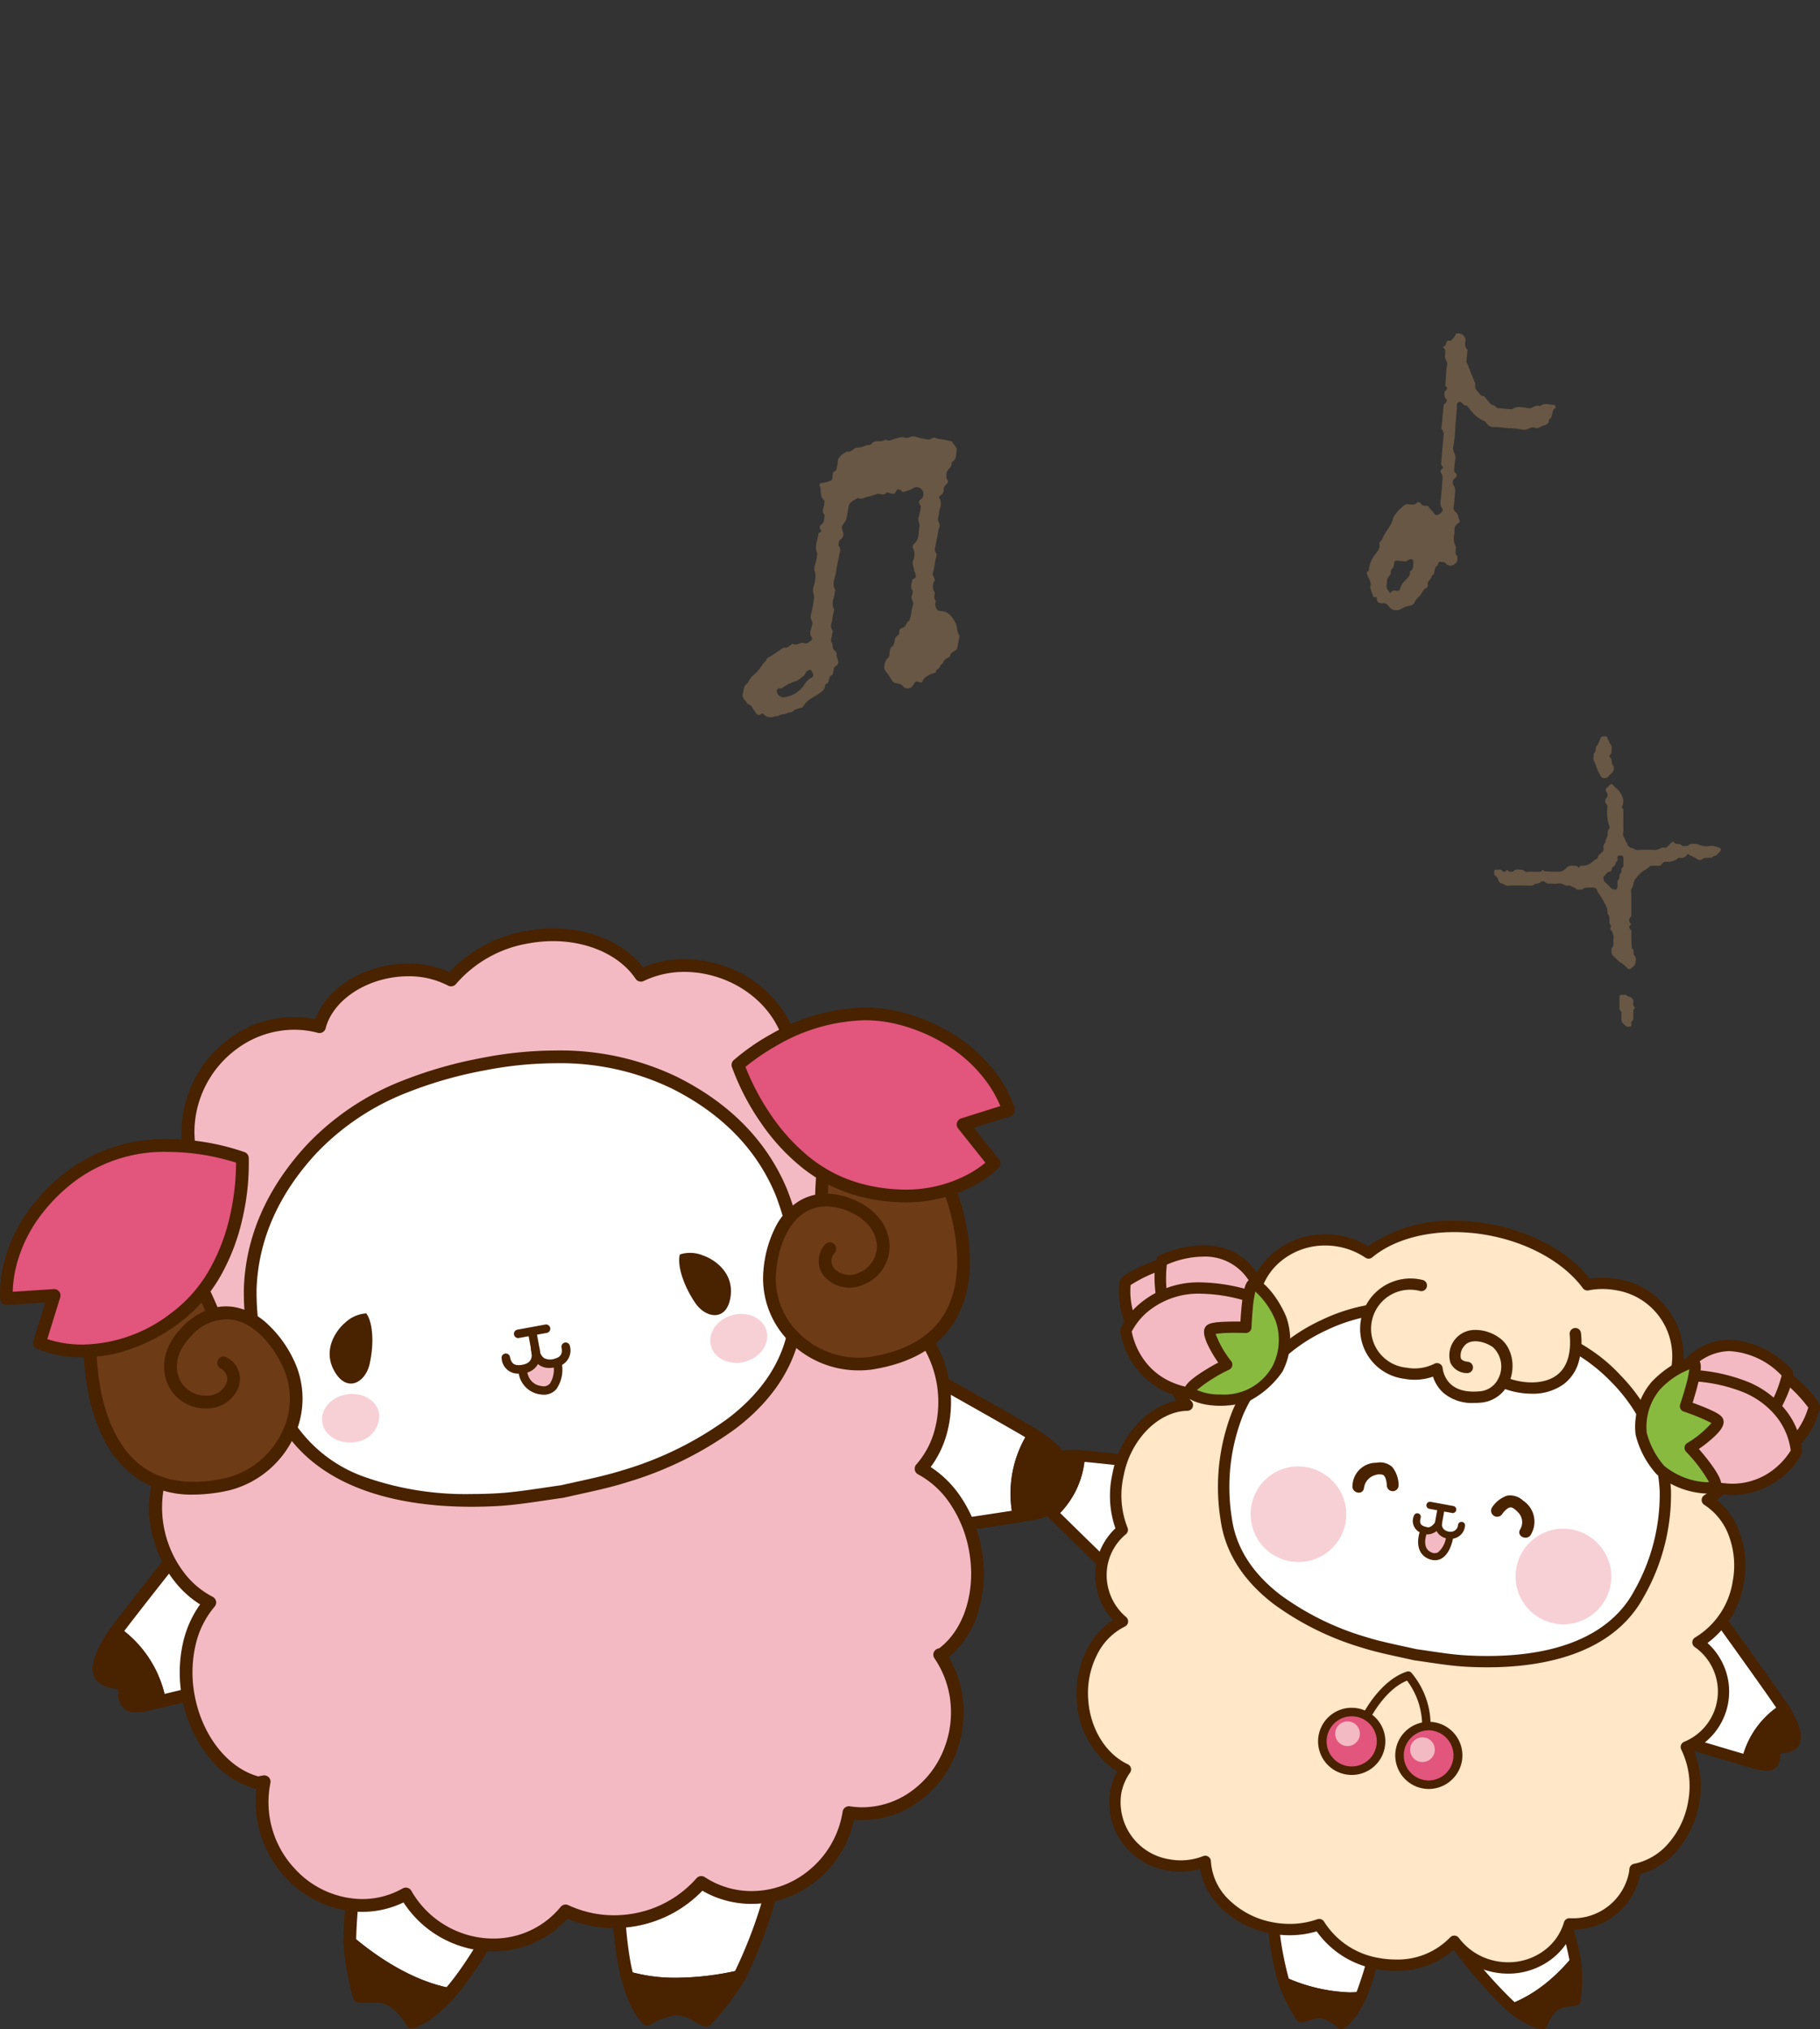<svg xmlns="http://www.w3.org/2000/svg" xmlns:xlink="http://www.w3.org/1999/xlink" width="235" height="262" viewBox="0 0 235 262"><rect x="0" y="0" width="235" height="262" fill="#333333" stroke="none"/><defs><clipPath id="a"><rect width="235" height="262" transform="translate(-1352 3091)" fill="none" stroke="#707070" stroke-width="1"/></clipPath></defs><g transform="translate(1352 -3091)" clip-path="url(#a)"><g transform="translate(-2457 16)"><g transform="translate(879.236 3114.233)"><path d="M261.321,161.547s-15.359,3.814-17.856,4.379a14.018,14.018,0,0,0-5.731-8.941c2.753-3.708,13.026-16.576,13.026-16.576s20.569-.583,10.56,21.138" transform="translate(2.914 14.548)" fill="#fff"/><path d="M243.626,166.909a.823.823,0,0,1-.81-.679,13.16,13.16,0,0,0-5.4-8.414.823.823,0,0,1-.185-1.161c2.73-3.677,12.941-16.47,13.044-16.6a.825.825,0,0,1,.62-.309s.062,0,.177,0c1.466,0,8.953.269,12.35,5.574,2.513,3.925,2.111,9.555-1.2,16.732a.823.823,0,0,1-.549.454c-.627.156-15.4,3.822-17.872,4.383A.821.821,0,0,1,243.626,166.909Zm-4.58-9.927a14.754,14.754,0,0,1,5.213,8.111c3.584-.852,14.449-3.546,16.638-4.089,2.909-6.46,3.293-11.438,1.142-14.8a10.269,10.269,0,0,0-6.13-4.124,18.874,18.874,0,0,0-4.593-.69C249.824,143.264,242.016,153.065,239.046,156.983Z" transform="translate(2.753 14.387)" fill="#492200"/><path d="M238.145,153.738c-.039.085-3.306,4.552-1.609,5.848,1.511,1.154,2.879-.139,2.849,2.054s1.7,1.672,4.09,1.132c.128-.03.262-.061.4-.092a14.019,14.019,0,0,0-5.732-8.941" transform="translate(2.503 17.794)" fill="#492200"/><path d="M238.3,153.077a.822.822,0,0,1,.475.151,14.8,14.8,0,0,1,6.067,9.468.823.823,0,0,1-.632.947c-.137.03-.269.061-.394.09l-.381.087a11.957,11.957,0,0,1-2.488.407,2.165,2.165,0,0,1-1.63-.586,2.459,2.459,0,0,1-.6-1.854,1.69,1.69,0,0,0-.056-.569,3,3,0,0,0-.408-.066,3.916,3.916,0,0,1-2.061-.752c-1.428-1.09-.956-3.464,1.363-6.866l.042-.062a.823.823,0,0,1,.7-.4Zm4.763,9.142a13.107,13.107,0,0,0-4.559-7.134,14.32,14.32,0,0,0-1.045,1.921c-.462,1.061-.565,1.861-.268,2.087a2.321,2.321,0,0,0,1.261.427,2.219,2.219,0,0,1,1.324.479,2.311,2.311,0,0,1,.586,1.813,1.09,1.09,0,0,0,.128.676.757.757,0,0,0,.458.095A11.076,11.076,0,0,0,243.067,162.218Z" transform="translate(2.343 17.633)" fill="#492200"/><path d="M318.422,148.46s15.657-2.3,18.181-2.723a14.016,14.016,0,0,1,1.911-10.448c-3.955-2.386-18.342-10.394-18.342-10.394s-19.253,7.265-1.751,23.565" transform="translate(20.766 10.772)" fill="#fff"/><path d="M318.583,149.444a.823.823,0,0,1-.561-.221c-5.841-5.439-8.34-10.54-7.43-15.16a12.386,12.386,0,0,1,5.254-7.437,19.837,19.837,0,0,1,4.2-2.339.822.822,0,0,1,.69.051c.144.08,14.444,8.042,18.367,10.408a.823.823,0,0,1,.27,1.145,13.152,13.152,0,0,0-1.8,9.834.822.822,0,0,1-.668.985c-2.5.419-18.041,2.7-18.2,2.726A.823.823,0,0,1,318.583,149.444Zm1.7-23.476a19.169,19.169,0,0,0-3.5,2.015c-1.765,1.288-3.991,3.444-4.572,6.405-.774,3.95,1.464,8.445,6.652,13.361,2.232-.328,13.305-1.959,16.945-2.53a14.746,14.746,0,0,1,1.747-9.484C333.314,133.238,322.373,127.134,320.281,125.968Z" transform="translate(20.605 10.611)" fill="#492200"/><path d="M333.577,133.254c.067.065,4.785,2.957,3.707,4.8-.961,1.641-2.716.965-1.855,2.982s-.94,2.191-3.356,2.6c-.129.021-.265.044-.405.068a14.01,14.01,0,0,1,1.91-10.448" transform="translate(25.703 12.807)" fill="#492200"/><path d="M333.739,132.592a.822.822,0,0,1,.491.163l.066.044a17.993,17.993,0,0,1,2.554,2,6.274,6.274,0,0,1,1.287,1.668,2.192,2.192,0,0,1,.018,2.164,3.921,3.921,0,0,1-1.621,1.478,3.008,3.008,0,0,0-.352.216,1.7,1.7,0,0,0,.165.549,2.368,2.368,0,0,1,.061,2.121c-.567,1.035-1.927,1.261-3.649,1.546l-.388.065c-.13.021-.262.043-.4.067a.823.823,0,0,1-.947-.636,14.787,14.787,0,0,1,2.019-11.063.823.823,0,0,1,.695-.382Zm-1.25,10.326h0c.968-.16,2.293-.38,2.475-.714.042-.076.033-.3-.131-.685a2.311,2.311,0,0,1-.147-1.9,2.218,2.218,0,0,1,1.043-.946,2.326,2.326,0,0,0,1.006-.874c.222-.379-.355-1.525-2.735-3.21A13.1,13.1,0,0,0,332.489,142.919Z" transform="translate(25.542 12.646)" fill="#492200"/><path d="M274.875,197.187c.215-.237.433-.487.658-.758,3.792-4.583,8.075-13.26,8.075-13.26L281.575,172l-14.3-4.816a58.228,58.228,0,0,0-5.188,23.291c2.441,2.05,7.442,5.738,12.792,6.71" transform="translate(8.841 21.067)" fill="#fff"/><path d="M275.036,198.171a.824.824,0,0,1-.147-.013c-5.52-1-10.624-4.746-13.174-6.889a.823.823,0,0,1-.293-.639,60.893,60.893,0,0,1,2.688-16.875,46.9,46.9,0,0,1,2.588-6.777.822.822,0,0,1,1-.409l14.3,4.816a.823.823,0,0,1,.547.632l2.033,11.166a.823.823,0,0,1-.072.511c-.177.358-4.369,8.816-8.179,13.42-.225.271-.448.528-.682.786A.823.823,0,0,1,275.036,198.171Zm-11.964-7.913c5.156,4.253,9.363,5.7,11.661,6.192.11-.126.219-.254.327-.386,3.337-4.033,7.13-11.43,7.849-12.857l-1.9-10.418-13.149-4.427a51.089,51.089,0,0,0-2.194,5.916A59.35,59.35,0,0,0,263.073,190.258Z" transform="translate(8.68 20.906)" fill="#492200"/><path d="M262.083,185.918a34.781,34.781,0,0,0,1.23,6.972c1.5.185,3.306-.487,4.915,1.053a8.323,8.323,0,0,1,1.9,2.272s1.96-.492,4.745-3.587c-5.35-.971-10.352-4.659-12.792-6.71" transform="translate(8.841 25.627)" fill="#492200"/><path d="M262.244,185.257a.822.822,0,0,1,.529.193c5.652,4.748,10.2,6.129,12.41,6.53a.823.823,0,0,1,.464,1.36c-2.87,3.189-4.93,3.778-5.156,3.835a.782.782,0,0,1-.96-.48,8.911,8.911,0,0,0-1.712-2,3.094,3.094,0,0,0-2.369-.818c-.211,0-.429.007-.641.014s-.439.015-.66.015a6.26,6.26,0,0,1-.777-.042.822.822,0,0,1-.69-.591,35.727,35.727,0,0,1-1.259-7.136.823.823,0,0,1,.82-.883Zm11.186,8.013a30.828,30.828,0,0,1-10.169-5.324,33.851,33.851,0,0,0,.849,4.319c.2,0,.419-.006.646-.014s.457-.015.7-.015a4.693,4.693,0,0,1,3.507,1.275,14.169,14.169,0,0,1,1.664,1.843A11.669,11.669,0,0,0,273.43,193.269Z" transform="translate(8.68 25.466)" fill="#492200"/><path d="M291.191,194.571c-.081-.31-.162-.632-.237-.975-1.279-5.812-1.118-15.487-1.118-15.487l6.911-9,14.924,2.258a58.256,58.256,0,0,1-6.034,23.085c-3.109.708-9.242,1.7-14.445.118" transform="translate(15.595 21.535)" fill="#fff"/><path d="M297.677,196.4a22.642,22.642,0,0,1-6.564-.882.822.822,0,0,1-.556-.579c-.069-.263-.159-.615-.245-1.005-1.286-5.839-1.144-15.279-1.137-15.678a.822.822,0,0,1,.17-.487l6.911-9a.822.822,0,0,1,.775-.312l14.924,2.258a.823.823,0,0,1,.7.819,46.9,46.9,0,0,1-.8,7.209,60.931,60.931,0,0,1-5.324,16.238.822.822,0,0,1-.553.435A38.416,38.416,0,0,1,297.677,196.4Zm-5.644-2.328a21.562,21.562,0,0,0,5.644.683,36.465,36.465,0,0,0,7.557-.859,59.388,59.388,0,0,0,5-15.442,50.932,50.932,0,0,0,.746-6.222l-13.719-2.076-6.448,8.4c-.013,1.6-.024,9.912,1.1,15.027C291.956,193.753,292,193.919,292.033,194.072Z" transform="translate(15.434 21.374)" fill="#492200"/><path d="M305.369,189.491a34.842,34.842,0,0,1-4.281,5.639c-1.42-.522-2.718-1.946-4.854-1.311a8.308,8.308,0,0,0-2.731,1.149s-1.518-1.333-2.579-5.359c5.2,1.583,11.336.589,14.445-.118" transform="translate(15.861 26.497)" fill="#492200"/><path d="M305.53,188.829a.823.823,0,0,1,.7,1.252,35.8,35.8,0,0,1-4.382,5.772.822.822,0,0,1-.884.21,9.239,9.239,0,0,1-1.29-.633,4.605,4.605,0,0,0-2.221-.788,2.86,2.86,0,0,0-.825.126,8.9,8.9,0,0,0-2.435.99.781.781,0,0,1-1.073-.011c-.175-.153-1.738-1.618-2.832-5.768a.823.823,0,0,1,1.035-1,21.012,21.012,0,0,0,6.085.811,36.751,36.751,0,0,0,7.938-.944A.823.823,0,0,1,305.53,188.829Zm-4.487,5.471a33.863,33.863,0,0,0,2.729-3.453,36.838,36.838,0,0,1-6.362.592,24.286,24.286,0,0,1-5.117-.507,11.649,11.649,0,0,0,1.544,3.137,14.144,14.144,0,0,1,2.323-.877,4.541,4.541,0,0,1,1.293-.194,6.035,6.035,0,0,1,3.021,1C300.67,194.1,300.859,194.207,301.043,194.3Z" transform="translate(15.7 26.336)" fill="#492200"/><path d="M347.907,160.594c-.9-4.792-3.643-8.613-6.992-10.352a13.137,13.137,0,0,0,2.984-10.034c-.464-4.8-3.118-8.745-6.569-10.409a9.46,9.46,0,0,0,.517-1.655A10.838,10.838,0,0,0,335,118.685a9.235,9.235,0,0,0,1.881-3.93c1.25-5.885-3.288-12.056-10.133-13.787a14.662,14.662,0,0,0-2.933-.434,9.738,9.738,0,0,0,.279-1.018c1.25-5.884-3.286-12.056-10.133-13.786a13.5,13.5,0,0,0-9.212.8c-2.656-3.96-8.52-6.078-14.752-4.907a16.467,16.467,0,0,0-9.762,5.517,12.484,12.484,0,0,0-8.118-1.059c-4.553.857-8.015,3.769-8.871,7.088A13.079,13.079,0,0,0,252.176,95.3c-6.009,4.327-7.712,12.616-3.8,18.513.077.117.158.228.239.341a9.971,9.971,0,0,0-6.768,7.268,11.064,11.064,0,0,0,3.584,10.213,9.793,9.793,0,0,0-4.093,6.958,10.671,10.671,0,0,0,3.5,8.738c-2.5,2.818-3.473,7.365-2.188,11.912a13.143,13.143,0,0,0,6.425,8.266c-2.486,2.834-3.653,7.391-2.753,12.183,1.073,5.714,4.762,10.047,8.973,11.116l.8-.153a13.412,13.412,0,0,0,3.385,11.824,12.175,12.175,0,0,0,14.906,2.668,13.082,13.082,0,0,0,7.505,6,12.185,12.185,0,0,0,13.123-3.819,15.01,15.01,0,0,0,17.524-3.676,12.151,12.151,0,0,0,14.181-.735,13.074,13.074,0,0,0,4.882-8.28,12.178,12.178,0,0,0,12.989-7.789,13.4,13.4,0,0,0-1.266-12.6l.259-.05c3.535-2.524,5.4-7.9,4.323-13.614" transform="translate(3.779 0.161)" fill="#f3bac3"/><path d="M285.822,212.712a13.622,13.622,0,0,1-4.011-.609,13.862,13.862,0,0,1-7.563-5.7,12.24,12.24,0,0,1-5.339,1.216,13.6,13.6,0,0,1-9.87-4.411,14.255,14.255,0,0,1-3.774-11.431l-.014,0a11.723,11.723,0,0,1-6.1-4.092,17.059,17.059,0,0,1-3.482-7.669,17.509,17.509,0,0,1,.114-7.165,13.646,13.646,0,0,1,2.2-4.927,12.946,12.946,0,0,1-3.291-2.973,15.155,15.155,0,0,1-2.68-5.313,13.856,13.856,0,0,1,1.873-12.084,11.37,11.37,0,0,1-3.215-8.87,10.486,10.486,0,0,1,3.685-6.951,11.691,11.691,0,0,1-3.161-10.31,10.178,10.178,0,0,1,2.586-4.893,11.624,11.624,0,0,1,3.741-2.6,13.814,13.814,0,0,1-1.618-9.957,14.991,14.991,0,0,1,5.946-9.17,14.117,14.117,0,0,1,8.277-2.721,13.386,13.386,0,0,1,2.715.277,9.761,9.761,0,0,1,3.085-4.128,13.9,13.9,0,0,1,6.188-2.79,14.912,14.912,0,0,1,2.743-.258,12.805,12.805,0,0,1,5.317,1.1,17.621,17.621,0,0,1,9.82-5.3,19.362,19.362,0,0,1,3.567-.336,16.855,16.855,0,0,1,7.034,1.481,12.263,12.263,0,0,1,4.576,3.544,13.88,13.88,0,0,1,5.35-1.051,15.479,15.479,0,0,1,3.792.479,15.217,15.217,0,0,1,8.563,5.645,11.323,11.323,0,0,1,2.172,9.109q-.011.053-.023.107a15.59,15.59,0,0,1,2.075.377,15.223,15.223,0,0,1,8.563,5.646,11.324,11.324,0,0,1,2.173,9.109,9.988,9.988,0,0,1-1.63,3.728,11.482,11.482,0,0,1,2.6,9.661,10.453,10.453,0,0,1-.3,1.1,12.07,12.07,0,0,1,4.073,3.973,15.576,15.576,0,0,1,1.724,12.668,12.944,12.944,0,0,1-1.987,3.964,13.643,13.643,0,0,1,3.842,3.792,17.5,17.5,0,0,1,2.709,6.635,17.072,17.072,0,0,1-.46,8.409,11.922,11.922,0,0,1-3.766,5.7,13.983,13.983,0,0,1,1.851,5.592,14.5,14.5,0,0,1-.988,7.022,13.791,13.791,0,0,1-4.913,6.183,12.473,12.473,0,0,1-7.106,2.254h0c-.355,0-.711-.016-1.065-.048a13.855,13.855,0,0,1-5.042,8.018,13.207,13.207,0,0,1-8.175,2.848,12.626,12.626,0,0,1-6.365-1.7,15.729,15.729,0,0,1-8.516,4.559,16.134,16.134,0,0,1-2.9.265A15.668,15.668,0,0,1,295.4,208.5,12.8,12.8,0,0,1,285.822,212.712Zm-11.275-8.223a.822.822,0,0,1,.714.414,12.224,12.224,0,0,0,7.034,5.627,11.978,11.978,0,0,0,3.527.536,11.144,11.144,0,0,0,8.715-4.087.823.823,0,0,1,.989-.226,13.967,13.967,0,0,0,5.9,1.307,14.486,14.486,0,0,0,2.606-.238,14.033,14.033,0,0,0,8.045-4.539.823.823,0,0,1,1.074-.147,10.963,10.963,0,0,0,6.059,1.8,11.577,11.577,0,0,0,7.164-2.5,12.218,12.218,0,0,0,4.575-7.759.823.823,0,0,1,.941-.685,10.314,10.314,0,0,0,1.6.126,10.835,10.835,0,0,0,6.171-1.962,12.15,12.15,0,0,0,4.325-5.45,12.844,12.844,0,0,0,.876-6.222,12.251,12.251,0,0,0-2.058-5.6.823.823,0,0,1,.522-1.274l.078-.015c3.276-2.45,4.822-7.52,3.851-12.689a15.848,15.848,0,0,0-2.448-6.007,11.577,11.577,0,0,0-4.114-3.766.822.822,0,0,1-.232-1.28,10.969,10.969,0,0,0,2.274-4.121,13.933,13.933,0,0,0-1.535-11.3,10.187,10.187,0,0,0-4.07-3.733.823.823,0,0,1-.4-1.058,8.68,8.68,0,0,0,.472-1.511,10,10,0,0,0-2.66-8.735.823.823,0,0,1-.027-1.069,8.386,8.386,0,0,0,1.715-3.582c1.157-5.447-3.118-11.2-9.53-12.819a13.879,13.879,0,0,0-2.769-.41.823.823,0,0,1-.744-1.079,8.887,8.887,0,0,0,.255-.933c1.157-5.447-3.118-11.2-9.53-12.817a13.833,13.833,0,0,0-3.389-.429,12.073,12.073,0,0,0-5.262,1.172.822.822,0,0,1-1.043-.281c-2.012-3-6.094-4.864-10.654-4.864a17.713,17.713,0,0,0-3.263.307,15.735,15.735,0,0,0-9.275,5.227.823.823,0,0,1-1.027.207,10.916,10.916,0,0,0-5.139-1.206,13.262,13.262,0,0,0-2.439.23c-4.12.775-7.426,3.381-8.226,6.484a.823.823,0,0,1-1.011.589,11.69,11.69,0,0,0-3.054-.4,12.482,12.482,0,0,0-7.316,2.411c-5.646,4.065-7.259,11.867-3.6,17.391.055.084.115.167.178.255l.044.062a.823.823,0,0,1-.4,1.255,10.188,10.188,0,0,0-4.062,2.56,8.418,8.418,0,0,0-2.17,4.1,10.246,10.246,0,0,0,3.346,9.447.823.823,0,0,1-.081,1.259,8.979,8.979,0,0,0-3.761,6.376,9.877,9.877,0,0,0,3.252,8.062.823.823,0,0,1,.048,1.141,10.311,10.311,0,0,0-2.32,4.917,13.937,13.937,0,0,0,2.7,10.966,10.969,10.969,0,0,0,3.615,3.015.823.823,0,0,1,.249,1.277,11.578,11.578,0,0,0-2.464,5,15.853,15.853,0,0,0-.1,6.487c.97,5.167,4.251,9.329,8.194,10.425l.619-.118a.823.823,0,0,1,.959.977,12.556,12.556,0,0,0,3.181,11.094,11.95,11.95,0,0,0,8.666,3.888,10.539,10.539,0,0,0,5.23-1.373A.822.822,0,0,1,274.548,204.489Z" transform="translate(3.618)" fill="#492200"/><path d="M292.061,150.095c-2.917.407-5.761.91-8.393,1.057-9.537.528-22.377-.908-27.681-10.769s-7.2-22.685,3.657-34.468c7.248-7.868,17.663-10.107,22.205-11,4.483-.877,15.091-2.39,24.665,2.391,14.335,7.158,17.117,19.819,15.66,30.921s-12.948,17.006-22.052,19.9c-2.513.8-5.193,1.309-8.065,1.966Z" transform="translate(6.322 3.247)" fill="#fff"/><path d="M280.474,152.23c-8.656,0-20.028-1.96-25.051-11.3A33.069,33.069,0,0,1,251.092,124c.249-6.7,2.977-12.914,8.108-18.481a34.029,34.029,0,0,1,12.413-8.32,55.152,55.152,0,0,1,10.239-2.926,49.752,49.752,0,0,1,9.514-.955,34.785,34.785,0,0,1,15.676,3.417c6.773,3.382,11.531,8.226,14.142,14.4a33.062,33.062,0,0,1,1.966,17.367c-.683,5.208-3.533,9.774-8.472,13.573a45.992,45.992,0,0,1-14.147,7c-1.942.617-3.957,1.06-6.09,1.529-.664.146-1.35.3-2.041.455a.832.832,0,0,1-.1.017c-.71.1-1.426.206-2.118.308-2.207.328-4.291.638-6.306.75C282.727,152.2,281.583,152.23,280.474,152.23Zm10.892-57.266a48.106,48.106,0,0,0-9.2.924,53.6,53.6,0,0,0-9.937,2.836,32.4,32.4,0,0,0-11.821,7.91c-4.858,5.27-7.439,11.134-7.674,17.427a31.454,31.454,0,0,0,4.136,16.094,18.135,18.135,0,0,0,10.115,8.33,38.949,38.949,0,0,0,13.487,2.1c1.079,0,2.192-.031,3.309-.093,1.939-.108,3.987-.412,6.155-.735.7-.1,1.418-.211,2.136-.311.683-.156,1.359-.3,2.013-.448,2.1-.461,4.075-.9,5.945-1.49a44.374,44.374,0,0,0,13.642-6.738c4.581-3.523,7.22-7.723,7.844-12.483a31.447,31.447,0,0,0-1.85-16.512c-2.454-5.8-6.95-10.364-13.362-13.566A33.161,33.161,0,0,0,291.366,94.963Z" transform="translate(6.161 3.086)" fill="#492200"/><path d="M266.595,131.614a3.459,3.459,0,0,1-3.265,3.587c-2.035.275-3.871-.887-4.1-2.593s1.231-3.311,3.265-3.587,3.871.885,4.1,2.593" transform="translate(8.14 11.767)" fill="#f7d0d6"/><path d="M306.786,122.868c.445,1.662-.8,3.442-2.78,3.975s-3.953-.385-4.4-2.047.8-3.443,2.78-3.976,3.952.385,4.4,2.048" transform="translate(17.953 9.744)" fill="#f7d0d6"/><path d="M264.724,120.619a4.32,4.32,0,0,0-2.727,1.2c-1.052.874-3,3.419-1.383,6.267s4.008,1.467,4.547-.955c.64-2.876.347-5.479-.438-6.513" transform="translate(8.333 9.731)" fill="#492200"/><path d="M296.383,114.533a4.323,4.323,0,0,1,2.978.129c1.3.431,4.037,2.1,3.564,5.336s-3.2,2.823-4.583.763c-1.64-2.448-2.314-4.98-1.958-6.228" transform="translate(17.168 8.204)" fill="#492200"/><path d="M252.32,128.034c2.886,1.772.618,5.229-2.278,5.081-4.076-.017-6.494-4.928-2.515-9.036,4.534-4.683,9.957-2.377,13.08,3.83s-.533,13.879-7.643,15.8c-18.883,4.3-17.824-18.343-17.824-18.343l13.405-9.083s2.086,4.3,2.387,5.221" transform="translate(2.279 8.675)" fill="#6d3c17"/><path d="M248.642,145.231a12.379,12.379,0,0,1-8.2-2.784,14.258,14.258,0,0,1-3.713-5.014A23.554,23.554,0,0,1,235,131.88a30.447,30.447,0,0,1-.527-6.4.822.822,0,0,1,.36-.643l13.405-9.083a.823.823,0,0,1,1.2.322c.194.4,1.747,3.607,2.287,4.946a6.641,6.641,0,0,1,2.123-.015,8.351,8.351,0,0,1,4.283,2.142A15.1,15.1,0,0,1,261.5,127.7a11.514,11.514,0,0,1,.169,9.918,12.664,12.664,0,0,1-8.334,7.041l-.031.008A21.049,21.049,0,0,1,248.642,145.231Zm-12.529-19.267a30.318,30.318,0,0,0,.516,5.65c.564,2.983,1.867,7.065,4.869,9.574,2.793,2.334,6.638,2.966,11.428,1.878a11.025,11.025,0,0,0,7.245-6.12,9.876,9.876,0,0,0-.137-8.507c-1.67-3.32-4.012-5.435-6.426-5.8a6.116,6.116,0,0,0-5.328,2.176c-1.649,1.7-2.209,3.724-1.5,5.41a3.658,3.658,0,0,0,3.427,2.232h.038a2.7,2.7,0,0,0,2.679-1.717,1.545,1.545,0,0,0-.873-1.841.823.823,0,0,1,.861-1.4,3.154,3.154,0,0,1,1.583,3.731,4.349,4.349,0,0,1-4.314,2.873,5.278,5.278,0,0,1-4.917-3.238c-.974-2.313-.288-5,1.834-7.192a9.459,9.459,0,0,1,3.051-2.173c-.35-.839-1.117-2.477-1.77-3.841Z" transform="translate(2.118 8.514)" fill="#492200"/><path d="M230.693,128.673s7.932,3.795,17.429-3.135,8.774-20.729,8.774-20.729-12.587-4.849-21.979,2.223-8.466,15.918-8.466,15.918l6.144-.407Z" transform="translate(0.161 5.488)" fill="#e2557c"/><path d="M236.448,130.694h0a14.8,14.8,0,0,1-5.948-1.117.823.823,0,0,1-.431-.986l1.546-4.985-4.949.328a.822.822,0,0,1-.872-.735,15.51,15.51,0,0,1,.743-5.631,19.947,19.947,0,0,1,2.576-5.361,23.944,23.944,0,0,1,5.471-5.668,20.916,20.916,0,0,1,12.9-4.011,30.056,30.056,0,0,1,9.872,1.677.823.823,0,0,1,.526.725,31.4,31.4,0,0,1-.846,7.995,26.877,26.877,0,0,1-2.654,7.015,19.844,19.844,0,0,1-5.61,6.426,23.2,23.2,0,0,1-6.683,3.446A18.784,18.784,0,0,1,236.448,130.694Zm-4.58-2.351a14.625,14.625,0,0,0,4.579.705,19.123,19.123,0,0,0,11.351-4.014,18.212,18.212,0,0,0,5.144-5.9,25.239,25.239,0,0,0,2.488-6.586,31.412,31.412,0,0,0,.816-6.988,29.535,29.535,0,0,0-8.766-1.389,19.311,19.311,0,0,0-11.908,3.679,22.305,22.305,0,0,0-5.1,5.276,18.3,18.3,0,0,0-2.365,4.919,15.579,15.579,0,0,0-.7,4.189l5.291-.35a.823.823,0,0,1,.84,1.064Z" transform="translate(0 5.327)" fill="#492200"/><path d="M313.478,116.3c-2.045,2.7,1.322,5.1,3.968,3.907,3.789-1.5,4.26-6.949-.939-9.333-5.925-2.716-10.14,1.4-10.8,8.32s5.539,12.736,12.861,11.939c19.155-2.85,9.944-23.564,9.944-23.564l-15.789-3.593s-.38,4.766-.327,5.731" transform="translate(19.449 5.68)" fill="#6d3c17"/><path d="M317.387,132.189a12.6,12.6,0,0,1-8.889-3.611,11.516,11.516,0,0,1-3.445-9.3,15.109,15.109,0,0,1,1.484-5.46,8.352,8.352,0,0,1,3.213-3.551,6.642,6.642,0,0,1,1.984-.757c.017-1.442.3-4.995.333-5.438a.822.822,0,0,1,1-.737l15.789,3.593a.823.823,0,0,1,.569.468,30.443,30.443,0,0,1,1.833,6.151,23.551,23.551,0,0,1,.415,5.8,14.259,14.259,0,0,1-1.638,6.02c-2.016,3.67-5.779,5.939-11.183,6.743l-.032,0A13.25,13.25,0,0,1,317.387,132.189Zm-4.238-21.173a5.087,5.087,0,0,0-2.578.673c-2.116,1.22-3.53,4.042-3.881,7.742a9.877,9.877,0,0,0,2.963,7.975,11.028,11.028,0,0,0,8.974,3.071c4.858-.726,8.211-2.711,9.965-5.9,1.885-3.428,1.616-7.7,1.059-10.688a30.312,30.312,0,0,0-1.572-5.451l-14.445-3.288c-.113,1.508-.232,3.313-.253,4.221a9.46,9.46,0,0,1,3.631.917c2.772,1.271,4.387,3.527,4.32,6.035a5.28,5.28,0,0,1-3.4,4.8,4.348,4.348,0,0,1-5.064-1.11,3.155,3.155,0,0,1,.12-4.052.823.823,0,0,1,1.311.993,1.546,1.546,0,0,0-.145,2.034,2.7,2.7,0,0,0,3.12.626l.035-.015a3.659,3.659,0,0,0,2.382-3.325c.049-1.828-1.207-3.508-3.361-4.5A7.666,7.666,0,0,0,313.149,111.017Z" transform="translate(19.288 5.519)" fill="#492200"/><path d="M335.472,108.821s-6.011,6.417-17.377,3.409-15.7-16.126-15.7-16.126,9.966-9.089,21.284-5.911,13.671,11.755,13.671,11.755l-5.873,1.853Z" transform="translate(18.653 2.161)" fill="#e2557c"/><path d="M324.147,114.016a23.913,23.913,0,0,1-6.1-.83,19.844,19.844,0,0,1-7.562-3.95,26.874,26.874,0,0,1-5.02-5.572,31.4,31.4,0,0,1-3.692-7.141.823.823,0,0,1,.227-.866,28.484,28.484,0,0,1,4.9-3.4,25.22,25.22,0,0,1,12-3.4,19.071,19.071,0,0,1,5.157.7,23.941,23.941,0,0,1,7.156,3.293,19.948,19.948,0,0,1,4.348,4.06,15.514,15.514,0,0,1,2.738,4.977.823.823,0,0,1-.546,1l-4.731,1.492,3.252,4.083a.823.823,0,0,1-.043,1.075,13.241,13.241,0,0,1-3.121,2.266A18.667,18.667,0,0,1,324.147,114.016Zm-20.624-17.5a31.519,31.519,0,0,0,3.324,6.253,25.188,25.188,0,0,0,4.7,5.211,18.2,18.2,0,0,0,6.915,3.612,22.271,22.271,0,0,0,5.68.775,17.041,17.041,0,0,0,8.113-1.971,13.651,13.651,0,0,0,2.251-1.507l-3.519-4.418a.823.823,0,0,1,.4-1.3l5.055-1.595a15.7,15.7,0,0,0-2.224-3.715,18.334,18.334,0,0,0-3.985-3.691,22.328,22.328,0,0,0-6.62-3.031A17.426,17.426,0,0,0,318.9,90.5a23.561,23.561,0,0,0-11.158,3.167A29.191,29.191,0,0,0,303.523,96.52Z" transform="translate(18.492 2)" fill="#492200"/><path d="M284.5,125.965c.251.8.239,3.942-2.116,3.574a2.725,2.725,0,0,1-2.348-2.69l-.006-.052a1.786,1.786,0,0,0,1.716-2.077c.186.678.773,1.773,2.606,1.265a.945.945,0,0,0,.142-.046Z" transform="translate(13.21 10.73)" fill="#f3bac3"/><path d="M282.862,129.98a2.933,2.933,0,0,1-.453-.037,3.249,3.249,0,0,1-2.811-3.231.548.548,0,0,1,1.1,0h0a2.636,2.636,0,0,0,.253,1.012,2.028,2.028,0,0,0,1.629,1.136,1.073,1.073,0,0,0,1.095-.329,3.4,3.4,0,0,0,.416-2.539.548.548,0,1,1,1.046-.328,4.376,4.376,0,0,1-.632,3.583A2.088,2.088,0,0,1,282.862,129.98Z" transform="translate(13.104 10.866)" fill="#492200"/><path d="M.107,1.314A.548.548,0,0,1,.008.226L3.594-.432a.548.548,0,1,1,.2,1.079L.206,1.3A.552.552,0,0,1,.107,1.314Z" transform="translate(292.574 132.221)" fill="#492200"/><path d="M.526,2.939a.549.549,0,0,1-.539-.449L-.432.206A.548.548,0,0,1,.647.008l.419,2.283a.549.549,0,0,1-.54.647Z" transform="translate(294.374 132.646)" fill="#492200"/><path d="M280.058,127.5a2.1,2.1,0,0,1-2.2-1.949.548.548,0,0,1,1.078-.2c.152.814.532,1.116,1.313,1.044h.013c.078-.005.16-.018.215-.027.928-.149,1.339-.634,1.258-1.483a.548.548,0,0,1,1.092-.105,2.335,2.335,0,0,1-2.175,2.67c-.074.012-.186.029-.307.038C280.255,127.491,280.159,127.5,280.058,127.5Z" transform="translate(12.679 10.623)" fill="#492200"/><path d="M281.538,125.472a.548.548,0,0,1-.528-.4,3.162,3.162,0,0,1-.11-.6.548.548,0,0,1,1.069-.2,3.006,3.006,0,0,1,.115.609.549.549,0,0,1-.547.6Z" transform="translate(13.421 10.527)" fill="#492200"/><path d="M283.256,126.928a2.327,2.327,0,0,1-1.166-.289,2.429,2.429,0,0,1-1.1-1.51.548.548,0,0,1,1.057-.291,1.364,1.364,0,0,0,.582.847,1.778,1.778,0,0,0,1.348.035l.017,0a.457.457,0,0,0,.066-.02l.032-.012c.665-.223.879-.629.738-1.4a.548.548,0,0,1,1.079-.2,2.141,2.141,0,0,1-1.453,2.632,1.543,1.543,0,0,1-.192.06A3.8,3.8,0,0,1,283.256,126.928Z" transform="translate(13.439 10.466)" fill="#492200"/><path d="M345.134,152.674s-8.738-8.493-10.123-9.9a10.792,10.792,0,0,0,3.516-7.383c3.545.293,16.135,1.779,16.135,1.779s8.744,13.214-9.528,15.5" transform="translate(26.593 13.328)" fill="#fff"/><path d="M345.277,153.549a.732.732,0,0,1-.51-.207c-.357-.347-8.759-8.514-10.134-9.907a.732.732,0,0,1,.032-1.058,10.035,10.035,0,0,0,3.275-6.883.732.732,0,0,1,.791-.685c3.517.291,16.034,1.767,16.16,1.782a.732.732,0,0,1,.525.323c.152.23,3.7,5.68,1.5,10.459-1.53,3.327-5.415,5.4-11.548,6.171A.732.732,0,0,1,345.277,153.549ZM336.2,142.931c2.063,2.044,8.028,7.846,9.334,9.115,5.395-.73,8.776-2.508,10.053-5.285,1.605-3.492-.571-7.652-1.219-8.759-1.929-.227-11.238-1.315-15.036-1.671A11.453,11.453,0,0,1,336.2,142.931Z" transform="translate(26.45 13.185)" fill="#492200"/><path d="M338.889,135.4c-.071.01-4.321-.311-4.478,1.327-.141,1.456,1.261,1.825-.186,2.7s-.4,1.793.924,3.136c.071.071.147.147.223.225a10.789,10.789,0,0,0,3.518-7.383" transform="translate(26.232 13.324)" fill="#492200"/><path d="M338.208,134.79c.348,0,.626.011.759.017l.065,0a.732.732,0,0,1,.73.776A11.491,11.491,0,0,1,336,143.469a.732.732,0,0,1-1.015-.035c-.073-.075-.146-.148-.214-.217l-.213-.215c-.929-.936-1.731-1.744-1.613-2.694a1.918,1.918,0,0,1,1.042-1.371,1.659,1.659,0,0,0,.29-.208c-.024-.064-.066-.155-.1-.228a3.1,3.1,0,0,1-.354-1.7c.057-.592.44-1.378,1.945-1.758A10.157,10.157,0,0,1,338.208,134.79Zm.02,1.464h-.02c-2.16,0-2.9.461-2.925.684a1.684,1.684,0,0,0,.225.947c.325.7.56,1.511-.763,2.306-.307.185-.344.3-.344.3s-.007.118.227.429a10.545,10.545,0,0,0,.9.98A9.985,9.985,0,0,0,338.227,136.254Z" transform="translate(26.088 13.181)" fill="#492200"/><path d="M396.651,166.946s11.671,3.505,13.569,4.034a10.8,10.8,0,0,1,4.742-6.664c-1.981-2.954-9.4-13.235-9.4-13.235s-15.8-1.214-8.91,15.865" transform="translate(41.175 17.142)" fill="#fff"/><path d="M410.364,171.854a.732.732,0,0,1-.2-.027c-1.884-.524-13.107-3.895-13.584-4.038a.732.732,0,0,1-.468-.427c-2.25-5.58-2.381-9.906-.388-12.859a8.8,8.8,0,0,1,4.958-3.413,15.684,15.684,0,0,1,4.359-.617c.438,0,.7.02.716.021a.732.732,0,0,1,.537.3c.074.1,7.451,10.325,9.416,13.256a.732.732,0,0,1-.214,1.024,10.035,10.035,0,0,0-4.423,6.21.732.732,0,0,1-.713.569Zm-13.02-5.365c1.744.523,9.715,2.914,12.5,3.724a11.454,11.454,0,0,1,4.244-5.946c-2.159-3.146-7.637-10.752-8.773-12.328-.079,0-.171,0-.274,0a14.179,14.179,0,0,0-3.938.555,7.387,7.387,0,0,0-4.166,2.831C395.273,157.793,395.409,161.549,397.344,166.49Z" transform="translate(41.032 16.999)" fill="#492200"/><path d="M411.966,161.721c.026.067,2.372,3.625,1.02,4.557-1.2.832-2.21-.214-2.267,1.475s-1.371,1.222-3.189.717l-.3-.086a10.794,10.794,0,0,1,4.741-6.664" transform="translate(44.172 19.737)" fill="#492200"/><path d="M412.109,161.133a.732.732,0,0,1,.643.383l.03.049a13.662,13.662,0,0,1,1.137,2.244c.732,1.939.2,2.819-.375,3.216a3.1,3.1,0,0,1-1.662.519c-.08.006-.181.013-.248.023a1.654,1.654,0,0,0-.041.354c-.055,1.645-1.131,1.891-1.767,1.891a8.24,8.24,0,0,1-2.062-.413l-.287-.08-.183-.052-.125-.035a.732.732,0,0,1-.515-.867,11.5,11.5,0,0,1,5.061-7.117A.732.732,0,0,1,412.109,161.133Zm-2.283,7.216a.44.44,0,0,0,.213-.032s.079-.086.091-.444c.052-1.543.877-1.732,1.645-1.788a1.685,1.685,0,0,0,.937-.264c.192-.132.206-1.038-.836-2.9a9.99,9.99,0,0,0-3.618,5.1A7.117,7.117,0,0,0,409.826,168.348Z" transform="translate(44.028 19.594)" fill="#492200"/><path d="M369.249,195.252c.094-.2.189-.41.284-.634a59.92,59.92,0,0,0,2.7-10.417l-3.587-7-10.455-.327a40.367,40.367,0,0,0,1.23,16.49c2.029.87,6.087,2.314,9.831,1.886" transform="translate(32.15 23.426)" fill="#fff"/><path d="M367.985,196.2h0a23.568,23.568,0,0,1-8.712-2.023.732.732,0,0,1-.414-.469,42.139,42.139,0,0,1-1.607-11.779,32.679,32.679,0,0,1,.359-5.041.732.732,0,0,1,.744-.6l10.455.327a.732.732,0,0,1,.628.4l3.587,7a.732.732,0,0,1,.071.454,59.743,59.743,0,0,1-2.745,10.581c-.089.211-.186.427-.3.661a.732.732,0,0,1-.579.416A13.183,13.183,0,0,1,367.985,196.2Zm-7.816-3.234a21.73,21.73,0,0,0,7.816,1.77h0c.312,0,.618-.011.916-.034.035-.078.068-.155.1-.23a57.49,57.49,0,0,0,2.61-10.017l-3.279-6.4-9.367-.293A40.759,40.759,0,0,0,360.169,192.97Z" transform="translate(32.007 23.282)" fill="#492200"/><path d="M359.109,190.137a24.018,24.018,0,0,0,2.213,4.378c1.033-.178,2.1-.986,3.472-.286a5.808,5.808,0,0,1,1.718,1.124,7.768,7.768,0,0,0,2.427-3.33c-3.744.428-7.8-1.016-9.831-1.886" transform="translate(32.459 26.654)" fill="#492200"/><path d="M359.252,189.548a.73.73,0,0,1,.288.059,22.108,22.108,0,0,0,8.135,1.9A11.718,11.718,0,0,0,369,191.44a.732.732,0,0,1,.745,1.038c-1.284,2.734-2.571,3.561-2.714,3.647a.687.687,0,0,1-.938-.159,6.323,6.323,0,0,0-1.488-.941,1.737,1.737,0,0,0-.8-.2,3.933,3.933,0,0,0-1.228.28,6.521,6.521,0,0,1-.984.276.731.731,0,0,1-.739-.325,24.839,24.839,0,0,1-2.281-4.511.732.732,0,0,1,.683-.995Zm8.423,3.427a21.788,21.788,0,0,1-7.066-1.378,23.119,23.119,0,0,0,1.193,2.219c.1-.031.2-.065.3-.1a5.184,5.184,0,0,1,1.7-.357,3.166,3.166,0,0,1,1.467.36,10.694,10.694,0,0,1,1.387.82,7.9,7.9,0,0,0,1.174-1.566Z" transform="translate(32.316 26.511)" fill="#492200"/><path d="M384.432,197c-.174-.139-.352-.285-.536-.444a59.842,59.842,0,0,1-7.025-8.149l.122-7.863,9.231-4.915a40.372,40.372,0,0,1,6.192,15.333c-1.437,1.679-4.437,4.767-7.984,6.039" transform="translate(36.783 23.122)" fill="#fff"/><path d="M384.576,197.874a.732.732,0,0,1-.457-.16c-.214-.171-.391-.318-.557-.462a59.669,59.669,0,0,1-7.141-8.276.732.732,0,0,1-.137-.438l.122-7.863a.732.732,0,0,1,.388-.635l9.231-4.915a.732.732,0,0,1,.934.213,32.682,32.682,0,0,1,2.553,4.362,42.386,42.386,0,0,1,3.77,11.274.732.732,0,0,1-.165.6c-1.513,1.767-4.6,4.929-8.293,6.252A.731.731,0,0,1,384.576,197.874Zm-6.826-9.558a57.417,57.417,0,0,0,6.77,7.83l.191.162a19.363,19.363,0,0,0,7.066-5.418,40.671,40.671,0,0,0-5.644-14.165l-8.271,4.4Z" transform="translate(36.64 22.979)" fill="#492200"/><path d="M390.936,187.958a24.148,24.148,0,0,1-.048,4.907c-1.007.3-2.317.041-3.242,1.277a5.781,5.781,0,0,0-1.043,1.769A7.78,7.78,0,0,1,382.952,194c3.547-1.272,6.548-4.361,7.984-6.039" transform="translate(38.263 26.123)" fill="#492200"/><path d="M391.079,187.369a.732.732,0,0,1,.729.666,24.964,24.964,0,0,1-.05,5.055.732.732,0,0,1-.521.62,6.547,6.547,0,0,1-1,.186,2.339,2.339,0,0,0-1.859.827,6.293,6.293,0,0,0-.917,1.5.687.687,0,0,1-.772.559c-.166-.014-1.687-.187-4.047-2.071a.732.732,0,0,1,.209-1.261c1.449-.52,4.374-1.968,7.675-5.826A.732.732,0,0,1,391.079,187.369Zm-.723,5.032a23.262,23.262,0,0,0,.088-2.517,21.5,21.5,0,0,1-5.868,4.427,7.909,7.909,0,0,0,1.746.885,10.651,10.651,0,0,1,.881-1.35,3.777,3.777,0,0,1,2.84-1.4C390.151,192.431,390.256,192.417,390.357,192.4Z" transform="translate(38.12 25.98)" fill="#492200"/><path d="M414.946,129.739a9.334,9.334,0,0,0-7.8-10.636,10.025,10.025,0,0,0-3.775.024c-2.477-3.35-7.086-6.092-12.687-7.117-6.266-1.149-12.138.145-15.561,3.013a10.01,10.01,0,0,0-3.773-1.534,9.407,9.407,0,0,0-10.81,6.169c-.229-.062-.46-.122-.7-.165a9.077,9.077,0,0,0-8.123,15.169c-4.119.071-8.037,3.988-8.963,9.036a12,12,0,0,0,.552,7.068,7.65,7.65,0,0,0-2.631,4.488,7.862,7.862,0,0,0,2.655,7.335c-3.258,1.549-5.437,5.536-5.159,10.068.255,4.169,2.515,7.625,5.538,9.041a7.6,7.6,0,0,0-1.256,2.992,8.185,8.185,0,0,0,6.816,9.342,8.664,8.664,0,0,0,4.746-.451c.144,4.01,3.719,7.688,8.673,8.6a11.831,11.831,0,0,0,6.046-.433,11.044,11.044,0,0,0,7.612,5.036,10.67,10.67,0,0,0,9.826-2.883,8.607,8.607,0,0,0,5.364,3.3,8.235,8.235,0,0,0,9.5-5.539,8.1,8.1,0,0,0,8.4-6.446c.037-.2.057-.4.077-.592,3.591-.663,6.731-4.045,7.56-8.568a11.539,11.539,0,0,0-.941-7.235,7.835,7.835,0,0,0,4.677-5.755,7.915,7.915,0,0,0-3.176-7.759,11,11,0,0,0,5.2-7.71c.827-4.5-.892-8.761-3.99-10.667a9.074,9.074,0,0,0-3.119-16.555Z" transform="translate(27.357 7.534)" fill="#ffe7c7"/><path d="M386.309,111a25.866,25.866,0,0,1,4.652.429,24.839,24.839,0,0,1,7.745,2.771,17.759,17.759,0,0,1,5.12,4.268,10.71,10.71,0,0,1,1.632-.125h0a10.908,10.908,0,0,1,1.965.18,10.107,10.107,0,0,1,8.456,11.05l.309.247a9.753,9.753,0,0,1,7.573,11.343,9.874,9.874,0,0,1-3.513,5.892,9.64,9.64,0,0,1,2.893,4.1,12.458,12.458,0,0,1,.559,6.7,12.015,12.015,0,0,1-4.678,7.662,8.44,8.44,0,0,1-1.777,13.776,12.8,12.8,0,0,1-2.222,13.109,9.614,9.614,0,0,1-4.7,2.951q-.01.062-.022.124a8.8,8.8,0,0,1-8.592,7.046,8.449,8.449,0,0,1-3.053,3.975,9.172,9.172,0,0,1-5.375,1.708,9.631,9.631,0,0,1-1.733-.158,9.353,9.353,0,0,1-5.284-2.93,11.108,11.108,0,0,1-7.528,2.732,13.215,13.215,0,0,1-2.377-.218,11.987,11.987,0,0,1-7.8-4.884,12.259,12.259,0,0,1-3.491.5,13.213,13.213,0,0,1-2.369-.216c-4.834-.887-8.538-4.31-9.179-8.332a9.33,9.33,0,0,1-2.518.344,9.571,9.571,0,0,1-1.723-.157,8.925,8.925,0,0,1-7.4-10.193,8.272,8.272,0,0,1,.936-2.582,11.545,11.545,0,0,1-5.229-9.274c-.265-4.317,1.586-8.307,4.677-10.276a8.485,8.485,0,0,1-2.162-7.3,8.293,8.293,0,0,1,2.473-4.551,12.831,12.831,0,0,1-.395-7,12.98,12.98,0,0,1,3.484-6.768,9.553,9.553,0,0,1,4.789-2.711,9.793,9.793,0,0,1-1.623-7.425,9.753,9.753,0,0,1,9.551-8.046,9.654,9.654,0,0,1,1.737.159l.1.018a9.529,9.529,0,0,1,3.429-4.319,10.4,10.4,0,0,1,6.016-1.882,10.946,10.946,0,0,1,1.968.18,10.69,10.69,0,0,1,3.592,1.357A18.55,18.55,0,0,1,386.309,111Zm17.207,9a.732.732,0,0,1-.588-.3c-2.459-3.326-7.031-5.88-12.23-6.833a24.4,24.4,0,0,0-4.388-.405c-4.246,0-8.1,1.188-10.572,3.259a.732.732,0,0,1-.877.047,9.249,9.249,0,0,0-3.5-1.423,9.478,9.478,0,0,0-1.7-.156,8.939,8.939,0,0,0-5.174,1.616,8.044,8.044,0,0,0-3.1,4.206.732.732,0,0,1-.891.489c-.237-.064-.436-.115-.638-.152a8.189,8.189,0,0,0-1.473-.135,8.289,8.289,0,0,0-8.111,6.847A8.389,8.389,0,0,0,352.4,134.3a.732.732,0,0,1-.52,1.233c-3.774.065-7.4,3.771-8.255,8.436a11.3,11.3,0,0,0,.5,6.628.732.732,0,0,1-.192.867,6.887,6.887,0,0,0-2.383,4.06,7.109,7.109,0,0,0,2.417,6.653.732.732,0,0,1-.168,1.211,7.95,7.95,0,0,0-3.571,3.593,10.994,10.994,0,0,0-1.172,5.769c.23,3.768,2.239,7.074,5.118,8.423a.732.732,0,0,1,.289,1.082,6.846,6.846,0,0,0-1.136,2.7,7.461,7.461,0,0,0,6.229,8.49,8.106,8.106,0,0,0,1.459.133,7.856,7.856,0,0,0,2.888-.546.732.732,0,0,1,1,.655,7.509,7.509,0,0,0,2.32,4.971,10.954,10.954,0,0,0,5.754,2.933,11.744,11.744,0,0,0,2.105.192,10.7,10.7,0,0,0,3.565-.6.732.732,0,0,1,.875.322,10.357,10.357,0,0,0,7.112,4.685,11.747,11.747,0,0,0,2.113.194,9.419,9.419,0,0,0,7.038-2.849.732.732,0,0,1,1.129.053,7.862,7.862,0,0,0,4.91,3.017,8.163,8.163,0,0,0,1.469.134,7.717,7.717,0,0,0,4.523-1.434,6.975,6.975,0,0,0,2.675-3.726.733.733,0,0,1,.728-.525c.1,0,.193.005.289.005a7.351,7.351,0,0,0,7.366-5.852c.032-.171.05-.347.069-.534a.732.732,0,0,1,.6-.646,7.984,7.984,0,0,0,4.4-2.6,11,11,0,0,0,2.57-5.376,10.826,10.826,0,0,0-.876-6.775.732.732,0,0,1,.363-1,7.015,7.015,0,0,0,1.355-12.255.732.732,0,0,1,.083-1.227,10.275,10.275,0,0,0,4.833-7.2,11,11,0,0,0-.487-5.915,8.009,8.009,0,0,0-3.167-4,.732.732,0,0,1-.011-1.24,8.343,8.343,0,0,0-2.856-15.219.732.732,0,0,1-.325-.148l-.782-.625a.732.732,0,0,1-.263-.7,8.613,8.613,0,0,0-7.211-9.785,9.442,9.442,0,0,0-1.7-.156h0a9.222,9.222,0,0,0-1.8.177A.733.733,0,0,1,403.516,120Z" transform="translate(27.214 7.391)" fill="#492200"/><path d="M377.528,164.821c-2.313-.527-4.6-.961-6.622-1.605-7.332-2.328-16.59-7.08-17.764-16.023s1.061-19.14,12.606-24.908c7.71-3.852,15.906-1.732,19.581-1.1,3.626.622,12.332,1.686,18.174,8.024,8.747,9.489,7.222,19.816,2.951,27.761s-14.611,9.1-22.295,8.678c-2.12-.116-4.284-.5-6.635-.826Z" transform="translate(30.939 9.589)" fill="#fff"/><path d="M387,166.6c-.893,0-1.814-.026-2.739-.077-1.638-.089-3.281-.332-5.02-.589-.533-.079-1.083-.16-1.638-.237a.738.738,0,0,1-.1-.015c-.566-.129-1.138-.254-1.692-.375-1.764-.386-3.43-.75-4.99-1.246a37.112,37.112,0,0,1-11.416-5.648c-3.993-3.07-6.3-6.764-6.852-10.977a26.7,26.7,0,0,1,1.584-14.025,22.993,22.993,0,0,1,11.42-11.633,23.337,23.337,0,0,1,10.527-2.329,43.6,43.6,0,0,1,8.313.942c.431.081.838.158,1.192.219.231.04.482.081.752.125,3.959.651,12.2,2.007,17.836,8.124a22.994,22.994,0,0,1,6.551,14.928,26.7,26.7,0,0,1-3.493,13.675C403.182,165.011,393.994,166.6,387,166.6Zm-9.206-2.354c.565.079,1.122.161,1.661.241,1.7.252,3.315.49,4.886.575.9.05,1.792.075,2.659.075,11.946,0,16.9-4.551,18.952-8.369a25.267,25.267,0,0,0,3.32-12.927,21.573,21.573,0,0,0-6.164-13.991,22.384,22.384,0,0,0-8.98-5.736,43.685,43.685,0,0,0-8.017-1.935c-.274-.045-.528-.087-.762-.127-.366-.063-.779-.141-1.216-.223a42.344,42.344,0,0,0-8.042-.917,21.89,21.89,0,0,0-9.872,2.175,21.572,21.572,0,0,0-10.727,10.894,25.262,25.262,0,0,0-1.481,13.264c.5,3.815,2.618,7.182,6.293,10.007a35.673,35.673,0,0,0,10.967,5.413c1.5.476,3.13.833,4.86,1.211C376.674,163.992,377.236,164.115,377.8,164.242Z" transform="translate(30.795 9.446)" fill="#492200"/><path d="M385.313,130.191a3.635,3.635,0,0,1-3.071,1.955c-5.175.414-5.446-3.653-5.446-3.653a6.455,6.455,0,0,1-4.1.574,5.773,5.773,0,1,1,2.077-11.326l19.889,6.215c.705,7.76-5.915,7.666-9.122,6.356Z" transform="translate(34.514 9.004)" fill="#ffe7c7"/><path d="M381.663,133.051a5.692,5.692,0,0,1-3.842-1.256,4.772,4.772,0,0,1-1.4-2.142,7.194,7.194,0,0,1-3.713.277,6.5,6.5,0,1,1,2.341-12.766.732.732,0,0,1-.264,1.44,5.043,5.043,0,1,0-1.813,9.887,5.7,5.7,0,0,0,3.639-.507.732.732,0,0,1,1.061.6,3.469,3.469,0,0,0,.676,1.643c.793,1.03,2.133,1.478,3.981,1.33A2.9,2.9,0,0,0,384.808,130a3.407,3.407,0,0,0-.657-4.156c-1.2-.83-2.963-1.119-3.7-.138a1.847,1.847,0,0,0-.434,1.577c.136.312.581.42.931.455a.732.732,0,0,1-.146,1.456,2.351,2.351,0,0,1-2.127-1.326,3.291,3.291,0,0,1,3.109-4.245,5.29,5.29,0,0,1,3.2,1.015c1.717,1.182,2.231,3.95,1.122,6.043a4.359,4.359,0,0,1-3.66,2.342Q382.042,133.051,381.663,133.051Z" transform="translate(34.371 8.861)" fill="#492200"/><path d="M385.645,130.62a10.325,10.325,0,0,1-3.762-.726.732.732,0,1,1,.553-1.355c1.869.763,4.679.994,6.43-.3,1.348-1,1.916-2.785,1.686-5.311a.732.732,0,0,1,1.458-.132,9.414,9.414,0,0,1-.411,4.084,5.4,5.4,0,0,1-1.862,2.536,6.8,6.8,0,0,1-4.054,1.206Z" transform="translate(37.892 10.099)" fill="#492200"/><path d="M367.937,141.919a6.178,6.178,0,1,1-7.009-5.359,6.239,6.239,0,0,1,7.009,5.359" transform="translate(31.615 13.597)" fill="#f7d0d6"/><path d="M395.457,148.386a6.178,6.178,0,1,1-7.009-5.36,6.239,6.239,0,0,1,7.009,5.36" transform="translate(38.314 15.171)" fill="#f7d0d6"/><path d="M3.029,1.085a.46.46,0,0,1-.083-.008L.007.539a.457.457,0,1,1,.165-.9L3.111.178a.457.457,0,0,1-.082.907Z" transform="translate(410.31 155.04)" fill="#492200"/><path d="M376.9,143.932a.463.463,0,0,0,.129.006l-.014.213c-.109.787-.786,3.193-2.573,2.406s-.73-3.245-.73-3.245l.014-.039c.109.032.225.058.348.085.838.155,1.471-.884,1.471-.884a1.436,1.436,0,0,0,1.354,1.459" transform="translate(35.937 15.051)" fill="#f3bac3"/><path d="M375.2,147.093a2.118,2.118,0,0,1-.858-.194c-1.747-.759-1.4-2.846-.965-3.843a.457.457,0,0,1,.839.362c-.04.095-.855,2.058.492,2.644a.947.947,0,0,0,.885.015,3.142,3.142,0,0,0,1.053-2.064.457.457,0,0,1,.905.126c-.012.084-.3,2.059-1.513,2.736A1.709,1.709,0,0,1,375.2,147.093Z" transform="translate(35.848 15.126)" fill="#492200"/><path d="M376.858,144.878c-.052,0-.106,0-.16-.006a1,1,0,0,1-.195-.012,1.9,1.9,0,0,1-1.747-1.938.456.456,0,0,1,.007-.056l.361-1.973a.457.457,0,1,1,.9.164L375.667,143c0,.175.062.824.966.959.014,0,.04,0,.062,0l.04,0a.928.928,0,0,0,1.018-.839.457.457,0,1,1,.9.134A1.833,1.833,0,0,1,376.858,144.878Z" transform="translate(36.268 14.576)" fill="#492200"/><path d="M374.458,144.1a1.387,1.387,0,0,1-.251-.023l-.012,0c-.123-.026-.255-.056-.383-.093a1.645,1.645,0,0,1-1.208-2.273.457.457,0,1,1,.883.238c-.208.774.043,1,.581,1.158.1.029.207.053.31.075.426.073.871-.476.994-.674a.457.457,0,0,1,.78.476A2.207,2.207,0,0,1,374.458,144.1Z" transform="translate(35.719 14.782)" fill="#492200"/><path d="M370.594,166.482a3.786,3.786,0,1,1-3.041-4.407,3.786,3.786,0,0,1,3.041,4.407" transform="translate(33.427 19.808)" fill="#e2557c"/><path d="M366.982,170.242a4.37,4.37,0,0,1-.785-.072,4.335,4.335,0,0,1,.776-8.6,4.367,4.367,0,0,1,.788.072,4.335,4.335,0,0,1-.778,8.6Zm-.01-7.574a3.238,3.238,0,0,0-.578,6.423,3.271,3.271,0,0,0,.588.054,3.238,3.238,0,0,0,.58-6.423A3.271,3.271,0,0,0,366.972,162.668Z" transform="translate(33.319 19.7)" fill="#492200"/><path d="M378.6,167.935a3.786,3.786,0,1,1-3.041-4.405,3.786,3.786,0,0,1,3.041,4.405" transform="translate(35.377 20.162)" fill="#e2557c"/><path d="M374.992,171.7a4.335,4.335,0,1,1,4.259-3.555A4.368,4.368,0,0,1,374.992,171.7Zm-.009-7.574a3.238,3.238,0,0,0-.578,6.423,3.27,3.27,0,0,0,.587.054,3.239,3.239,0,0,0-.009-6.477Z" transform="translate(35.269 20.054)" fill="#492200"/><path d="M375.465,164.908a.548.548,0,0,1-.548-.54,9.715,9.715,0,0,0-1.939-5.385c-2.508,1-4.257,3.991-4.593,4.6l-.005.01a.548.548,0,1,1-.961-.529l0-.009c.386-.7,2.47-4.262,5.552-5.239a.548.548,0,0,1,.564.146,10.472,10.472,0,0,1,2.474,6.385.548.548,0,0,1-.539.557Z" transform="translate(34.466 18.781)" fill="#492200"/><path d="M344.416,124.994a10.3,10.3,0,0,1-1.808-7.073c1.11-1.216,5.537-2.622,5.537-2.622l2.8,6.013Z" transform="translate(28.43 8.437)" fill="#f3bac3"/><path d="M344.56,125.869a.731.731,0,0,1-.59-.3A10.918,10.918,0,0,1,342.023,118a.732.732,0,0,1,.188-.425c1.208-1.323,5.384-2.676,5.856-2.826a.732.732,0,0,1,.885.389l2.8,6.013a.732.732,0,0,1-.3.946l-6.529,3.682A.729.729,0,0,1,344.56,125.869Zm-1.1-7.468a9.811,9.811,0,0,0,1.33,5.767l5.351-3.018-2.239-4.809A18.145,18.145,0,0,0,343.458,118.4Z" transform="translate(28.286 8.293)" fill="#492200"/><path d="M359.378,120.414c-1.527-6.667-7.683-7.441-12.915-5.03-.66,2.63.364,6.721.364,6.721l10.838,1.365Z" transform="translate(29.327 8.153)" fill="#f3bac3"/><path d="M357.808,124.346a.734.734,0,0,1-.092-.006l-10.838-1.365a.732.732,0,0,1-.618-.548c-.044-.174-1.061-4.3-.364-7.077a.732.732,0,0,1,.4-.486,13.6,13.6,0,0,1,5.616-1.316c4.29,0,7.323,2.5,8.319,6.847a.732.732,0,0,1-.075.521l-1.713,3.056A.732.732,0,0,1,357.808,124.346Zm-10.236-2.759,9.839,1.239,1.332-2.376a6.635,6.635,0,0,0-6.827-5.44,11.967,11.967,0,0,0-4.673,1.035A16.484,16.484,0,0,0,347.572,121.587Z" transform="translate(29.184 8.01)" fill="#492200"/><path d="M356.814,131.56c-12.98,1.948-14.135-8.065-14.135-8.065s3.72-9.165,17.678-3.853Z" transform="translate(28.46 9.091)" fill="#f3bac3"/><path d="M353.776,132.687c-5.474,0-8.362-2.427-9.82-4.464a10.55,10.55,0,0,1-1.861-4.5.732.732,0,0,1,.049-.359,9.3,9.3,0,0,1,2.24-3.018,11.727,11.727,0,0,1,8.184-2.948,23.337,23.337,0,0,1,8.192,1.7.732.732,0,0,1,.441.892l-3.543,11.918a.732.732,0,0,1-.593.515A22.3,22.3,0,0,1,353.776,132.687Zm-10.2-8.942a9.442,9.442,0,0,0,1.6,3.677c1.834,2.522,4.725,3.8,8.594,3.8a20.308,20.308,0,0,0,2.614-.179l3.213-10.81a21.226,21.226,0,0,0-7.034-1.374,10.278,10.278,0,0,0-7.142,2.514A8.417,8.417,0,0,0,343.58,123.745Z" transform="translate(28.316 8.947)" fill="#492200"/><path d="M360.644,128.505a8.219,8.219,0,0,0,.429-6.458c-1.236-2.921-3.255-4.7-3.661-4.419-.671.463-.864,5.531-.864,5.531s-4.123-.133-4.576.315.822,2.823,2.1,4.5c-2.287,1.13-4.629,2.665-4.754,3.324s3.327,2.009,7.341.719a11.154,11.154,0,0,0,3.98-3.508" transform="translate(30.076 8.996)" fill="#89ba40"/><path d="M353.409,133.427h0c-1.974,0-3.789-.525-4.415-1.277a1.015,1.015,0,0,1-.247-.845c.073-.384.351-.915,1.872-1.956a26.828,26.828,0,0,1,2.507-1.5,17.445,17.445,0,0,1-1.265-2.124c-.846-1.721-.584-2.311-.26-2.631.236-.234.607-.4,1.727-.482.545-.042,1.234-.063,2.048-.063.226,0,.436,0,.62,0,.029-.5.076-1.2.148-1.918.275-2.757.643-3.225,1-3.469a.912.912,0,0,1,.522-.158c1.149,0,3.125,2.287,4.228,4.895a8.9,8.9,0,0,1-.459,7.092q-.016.029-.034.057a11.819,11.819,0,0,1-4.282,3.766.726.726,0,0,1-.083.032A11.82,11.82,0,0,1,353.409,133.427Zm-3.032-2.04a7.128,7.128,0,0,0,3.032.577h0a7.137,7.137,0,0,0,6.749-3.691,7.5,7.5,0,0,0,.385-5.8,10.276,10.276,0,0,0-2.62-3.794,15.461,15.461,0,0,0-.343,2.317c-.113,1.207-.156,2.32-.156,2.331a.732.732,0,0,1-.755.7c-.006,0-.571-.018-1.292-.018a16.662,16.662,0,0,0-2.584.134,12.963,12.963,0,0,0,2.009,3.52.732.732,0,0,1-.257,1.1A19.626,19.626,0,0,0,350.377,131.386Z" transform="translate(29.933 8.853)" fill="#492200"/><path d="M411.732,137.179a10.313,10.313,0,0,0,4.2-5.972c-.608-1.531-4.248-4.415-4.248-4.415l-4.752,4.629Z" transform="translate(44.1 11.234)" fill="#f3bac3"/><path d="M411.875,138.054a.731.731,0,0,1-.563-.263l-4.8-5.758a.732.732,0,0,1,.052-.993l4.752-4.629a.732.732,0,0,1,.965-.049c.388.308,3.812,3.054,4.473,4.719a.732.732,0,0,1,.025.465,10.927,10.927,0,0,1-4.508,6.392A.729.729,0,0,1,411.875,138.054Zm-3.8-6.438L412,136.335a9.821,9.821,0,0,0,3.29-4.921,18.173,18.173,0,0,0-3.423-3.5Z" transform="translate(43.957 11.091)" fill="#492200"/><path d="M400.255,127.7c3.794-5.691,9.824-4.231,13.86-.121-.316,2.692-2.724,6.154-2.724,6.154l-10.618-2.568Z" transform="translate(42.475 10.541)" fill="#f3bac3"/><path d="M406.736,123.356a11.726,11.726,0,0,1,8.044,3.851.732.732,0,0,1,.2.6c-.333,2.841-2.748,6.339-2.85,6.486a.732.732,0,0,1-.773.293l-10.618-2.568a.732.732,0,0,1-.552-.6l-.519-3.465a.732.732,0,0,1,.115-.514C402.037,124.064,404.808,123.356,406.736,123.356Zm6.744,4.622a10.11,10.11,0,0,0-6.744-3.159,6.748,6.748,0,0,0-5.572,3.2l.4,2.694,9.639,2.331A16.5,16.5,0,0,0,413.48,127.978Z" transform="translate(42.332 10.398)" fill="#492200"/><path d="M399.388,139.455c11.444,6.426,16.077-2.527,16.077-2.527s-.229-9.888-15.162-9.873Z" transform="translate(42.264 11.299)" fill="#f3bac3"/><path d="M407.214,142.652h0a16.641,16.641,0,0,1-8.041-2.415.732.732,0,0,1-.371-.692l.915-12.4a.732.732,0,0,1,.729-.678h.034a22.385,22.385,0,0,1,8.942,1.6,12.081,12.081,0,0,1,4.787,3.615,9.876,9.876,0,0,1,2.131,5.369.731.731,0,0,1-.082.353,10.456,10.456,0,0,1-9.045,5.244Zm-6.918-3.468a14.848,14.848,0,0,0,6.918,2,8.658,8.658,0,0,0,5.877-2.2,9.31,9.31,0,0,0,1.772-2.084,8.792,8.792,0,0,0-1.86-4.383,10.694,10.694,0,0,0-4.224-3.132,20.419,20.419,0,0,0-7.652-1.45Z" transform="translate(42.121 11.155)" fill="#492200"/><path d="M396.2,134.89a8.221,8.221,0,0,1,1.89-6.191c2.192-2.293,4.71-3.239,4.991-2.833.463.67-1.155,5.477-1.155,5.477s3.9,1.339,4.167,1.919-1.769,2.346-3.564,3.458c1.738,1.868,3.385,4.133,3.265,4.793s-3.824.7-7.119-1.932a11.155,11.155,0,0,1-2.476-4.691" transform="translate(41.477 10.987)" fill="#89ba40"/><path d="M404.726,142.767a10.813,10.813,0,0,1-6.365-2.47.732.732,0,0,1-.066-.06,11.821,11.821,0,0,1-2.666-5.041q-.007-.033-.012-.066a8.9,8.9,0,0,1,2.086-6.794c1.885-1.972,4.15-3.15,5.25-3.15a1,1,0,0,1,.872.407c.244.354.422.922-.3,3.6-.189.7-.393,1.371-.542,1.846.369.135.85.315,1.343.514,2.113.853,2.424,1.221,2.574,1.552.359.789-.44,1.68-1.177,2.367a17.451,17.451,0,0,1-1.937,1.537A26.762,26.762,0,0,1,405.6,139.3c1.053,1.514,1.125,2.109,1.055,2.492C406.576,142.234,406.175,142.767,404.726,142.767Zm-5.417-3.585a9.416,9.416,0,0,0,5.417,2.122,3.282,3.282,0,0,0,.376-.02,19.589,19.589,0,0,0-2.967-3.921.732.732,0,0,1,.15-1.121,12.933,12.933,0,0,0,3.131-2.582,26.017,26.017,0,0,0-3.586-1.481.732.732,0,0,1-.456-.925c0-.011.36-1.072.683-2.241a15.52,15.52,0,0,0,.5-2.277,10.276,10.276,0,0,0-3.8,2.613,7.5,7.5,0,0,0-1.7,5.557A10.464,10.464,0,0,0,399.31,139.181Z" transform="translate(41.334 10.844)" fill="#492200"/><path d="M367.575,164.864a1.593,1.593,0,1,1-1.279-1.854,1.594,1.594,0,0,1,1.279,1.854" transform="translate(33.751 20.044)" fill="#f3bac3"/><path d="M375.358,166.521a1.594,1.594,0,1,1-1.281-1.855,1.594,1.594,0,0,1,1.281,1.855" transform="translate(35.645 20.447)" fill="#f3bac3"/><path d="M371.358,136.691a2.328,2.328,0,0,0-2.034-.562,3.065,3.065,0,0,0-3.11,2.922c-.153.985,1.328,1.345,1.481.357a2,2,0,0,1,1.4-1.67,1.751,1.751,0,0,1,1.069-.042c.372.225.468,1,.484,1.376a.76.76,0,0,0,1.519-.058,3.866,3.866,0,0,0-.808-2.323" transform="translate(34.186 13.502)" fill="#492200"/><path d="M382.666,139.555a2.425,2.425,0,0,1,2.067.635,3.244,3.244,0,0,1,1.059,4.306c-.392.919-1.869.418-1.476-.509a1.809,1.809,0,0,0-.242-2.3c-.168-.19-.637-.614-.905-.622-.443-.012-.94.6-1.155.9a.78.78,0,0,1-1.287-.879,3.83,3.83,0,0,1,1.94-1.533" transform="translate(37.686 14.327)" fill="#492200"/></g><g transform="translate(-4.918 2134.356)"><path d="M1221.929,981.872c.293,0,.586-.007.879,0,.165.006.347-.067.481.115.235.32.733.493.735.918,0,.493.235,1.045-.207,1.491a.384.384,0,0,0-.114.3c.15.553-.492.883-.375,1.442.059.279.007.567.283.771a.344.344,0,0,1,.075.308c-.1.309-.432.509-.354.915a.827.827,0,0,1-.3.932.327.327,0,0,0-.035.318c.594.58.246,1.315.344,1.973.057.383-.128.784.219,1.147.3.317.1.776.127,1.17.027.349.006.7.006,1.055,0,.41,0,.82,0,1.231,0,.352.462.49.369.912a4.922,4.922,0,0,0-.015,1.052,5.69,5.69,0,0,1-.013,1.053c-.087.455.481.6.393,1.093a1.259,1.259,0,0,0,.244,1.3c.258.244-.073.8.38,1.075.085.052.019.327.055.493.1.437.429.82.771.749,1.032-.218,1.628.385,2.208,1.06.4.465.384,1.158.87,1.575.007.583.035,1.168,0,1.749-.007.133-.225.25-.334.384-.138.171-.385.265-.358.557.025.276-.25.367-.393.537a1,1,0,0,0-.326.576c-.019.2-.314.374-.312.559,0,.377-.512.507-.373.909a3.125,3.125,0,0,0-.7.391c-.319.307-.759.549-.761,1.089,0,.041-.07.1-.12.12-.268.082-.628-.145-.811.138-.144.221-.159.506-.378.726a.741.741,0,0,1-.939.145,1.21,1.21,0,0,0-.946-.288.82.82,0,0,1-.76-.3,6.932,6.932,0,0,0-.87-.869c-.548-.443-.453-1-.317-1.557.036-.152.218-.269.251-.42.1-.447-.191-.979.131-1.347s.2-.76.223-1.144c.018-.353.5-.494.365-.911-.109-.345.162-.565.4-.7.4-.232.191-.8.614-.986.014-.287.035-.575.04-.862a8.243,8.243,0,0,1,.016-1.229c.071-.413-.317-.582-.367-.911s.159-.739-.112-1c-.412-.4-.156-.88-.24-1.314.771-.43.118-.876-.014-1.286-.115-.362-.388-.648-.354-1.092a1.906,1.906,0,0,0-.323-1.623.518.518,0,0,1,0-.505c.646-.708.288-1.554.31-2.328.011-.4-.439-.751-.337-1.263a9.633,9.633,0,0,0,.023-1.228c.014-.222-.166-.287-.248-.429-.153-.264-.2-.316.042-.586a.883.883,0,0,0,.146-.959.868.868,0,0,0-1.43-.238,4.217,4.217,0,0,1-.833.529c-.3.166-.419.224-.657-.036a.464.464,0,0,0-.447.054c-.135.154-.127.476-.276.565-.174.1-.452.033-.684.037-.117,0-.322-.036-.339.006-.246.592-.852.2-1.228.465a12.354,12.354,0,0,1-1.159.589c-.343.188-.653.455-1.088.348-.473.4-1.045.712-.969,1.491a11.6,11.6,0,0,1,0,1.582,1.411,1.411,0,0,1-.173.452c-.229.53-.255.542.038,1.073a.788.788,0,0,1-.08,1.08c-.258.246-.07.554-.129.827.5.315.344.813.35,1.261.009.7-.043,1.41.014,2.109.064.777-.3,1.621.333,2.324.058.065-.005.229.009.345.091.718-.258,1.508.35,2.141,0,.469-.022.939.007,1.406.027.44-.176.92.278,1.3.122.1.049.436.068.664.023.283-.06.687.094.824.322.287.175.8.595,1.007.147.072.349.243.349.369,0,.561.873,1.07.1,1.685-.1.076-.064.319-.081.486-.023.227.045.594-.066.658-.515.3-.069.923-.48,1.23a.376.376,0,0,0-.15.28c.077.463-.184.734-.465,1.049-.6.677-1.479,1.127-1.758,2.082a.53.53,0,0,1-.244.247c-.234.137-.5.229-.717.384-.19.132-.319.435-.507.465-.312.05-.491.258-.734.369-.192.088-.417.087-.593.271s-.493.194-.738.349a1.219,1.219,0,0,1-1.286-.054.812.812,0,0,0-.239-.116c-.483.628-.77.127-1.11-.172-.29-.256-.471-.692-.97-.625-.27-.421-.909-.573-.862-1.228.036-.5-.112-1.044.356-1.437a2.708,2.708,0,0,1,.559-1.17,7.8,7.8,0,0,0,.615-.982c.085-.2.182-.388.261-.6.094-.243.332-.411.365-.735.018-.181.3-.335.471-.5l.622-.621c.166-.166.326-.338.5-.5.124-.113.262-.289.4-.294.5-.017.624-.483.946-.7.565.22.91-.443,1.429-.362.359.056.52-.184.725-.383a.379.379,0,0,0,.046-.6.8.8,0,0,1-.258-.6c-.016-.512.208-1.1-.129-1.516-.367-.448-.154-.892-.2-1.33a14.665,14.665,0,0,0-.039-1.575c-.092-.42-.41-.771-.34-1.269a7.006,7.006,0,0,0,.008-1.4c-.031-.495-.469-.871-.366-1.44a8.945,8.945,0,0,0,.02-1.58c-.6-.762-.26-1.658-.35-2.492-.024-.22.45-.283.245-.507-.292-.321-.328-.53-.022-.873.289-.323.085-.775.118-1.168-.569-.372-.273-.951-.339-1.441-.023-.169.023-.359-.158-.463-.676-.386-.476-1.222-.893-1.745-.039-.049.023-.232.091-.3s.205-.058.308-.094a8.062,8.062,0,0,0,.867-.446c.322-.16.117-.639.12-.973s.436-.384.373-.735c-.041-.227.033-.476-.015-.7-.184-.843.406-1.256.913-1.721.568.075.689-.552,1.115-.707a3.14,3.14,0,0,0,1.033-.452c.236-.213.622-.136.727-.359.358-.762,1.287-.4,1.732-.946.514.217.852-.223,1.253-.375.361-.137.662-.41,1.094-.333.526.1.843-.528,1.443-.374a8.247,8.247,0,0,0,1.576.032c.37.018.491-.478.913-.372A3.654,3.654,0,0,0,1221.929,981.872ZM1210.9,1014.3c-.086.053-.163.11-.249.152-.355.173-.259.608-.495.848-.286.292-.529.687-.878.845a6.365,6.365,0,0,0-1.587,1.255c-.067.06-.237-.012-.334.033a.408.408,0,0,0-.154.573.946.946,0,0,0,1.324.338,3.664,3.664,0,0,0,1.958-1.968,2.341,2.341,0,0,1,.747-1.092.365.365,0,0,0,.129-.461A2.763,2.763,0,0,0,1210.9,1014.3Z" transform="translate(219.454 -199.611) rotate(11)" fill="#685744"/><path d="M1261.117,1022.341a15.372,15.372,0,0,1-.031,2.458c-.106.645.5,1.009.4,1.621a7.833,7.833,0,0,0,0,1.577c0,.087.164.16.236.251a.393.393,0,0,1-.055.6.686.686,0,0,0-.123.93,1.274,1.274,0,0,1,.277.953c0,.587.018,1.174-.008,1.759a.748.748,0,0,0,.328.744c.326.2.34.564.5.853s.173.3-.019.5c-.238.247-.528.445-.456.873a3.671,3.671,0,0,1,.005.878,2.275,2.275,0,0,0,.327,1.277c.193.365-.157.935.349,1.26.018.333.141.667-.178.959a.887.887,0,0,1-1.08.238c-.1-.041-.158-.212-.254-.232a1.851,1.851,0,0,0-.682-.042c-.3.05-.155.457-.28.528-.551.314-.049,1.07-.61,1.346.038.47-.567.726-.407,1.241a.382.382,0,0,1-.218.432c-.366.232-.409.657-.628.972s-.561.526-.645.975a.838.838,0,0,1-.646.5,4.231,4.231,0,0,0-1.02.5,1.185,1.185,0,0,1-1.674-.26.754.754,0,0,0-.774-.259c-.456.054-.757-.037-.8-.585-.016-.2-.3-.1-.459-.126l-.525-1.19c.18-.623-.259-1.074-.5-1.551-.132-.263-.154-.355.057-.514.041-.031.091-.095.085-.136a3.678,3.678,0,0,1,.692-2.181c.189-.38.554-.737.375-1.255-.112-.325.256-.505.317-.74.259-1.012,1.081-1.778,1.167-2.871a4.961,4.961,0,0,1,1.473-1.841.8.8,0,0,1,.335-.037c.4-.01.81.081,1.106-.331a.351.351,0,0,1,.462.09c.034.046.085.081.123.125.26.3.686-.071.957.245.228.266.5.495.74.752a.423.423,0,0,0,.6.1c.409-.282.589-.6.4-.835a1.081,1.081,0,0,1-.3-.763c.022-.762.017-1.525,0-2.287-.009-.559.126-1.15-.34-1.623-.039-.039.013-.238.081-.3.181-.171.322-.3.038-.512a.41.41,0,0,1-.122-.294c-.011-.7-.006-1.407-.006-2.111,0-.411-.015-.822.005-1.231s.029-.812-.357-1.086c.007-1.053.012-2.106.026-3.159,0-.042.075-.085.119-.124.256-.229.322-.48.038-.721-.213-.181-.13-.421-.2-.627-.106-.334.682-.623.032-.952-.007-.467-.015-.933-.019-1.4a5.979,5.979,0,0,1,.016-1.228c.095-.468-.309-.709-.367-1.089s.158-.825-.251-1.128c-.12-.088-.113-.174.044-.248.332-.157.035-.927.72-.736a3.323,3.323,0,0,0,.523-.656c.069-.147.064-.346.243-.391a1.29,1.29,0,0,1,.525,0,1,1,0,0,1,.656.7c.025.448-.12.94.354,1.261,0,.469.018.939-.006,1.407-.014.264.179.4.261.6.293.705.687,1.357,1.012,2.044.046.1.148.205.133.292-.11.64.416.9.734,1.286.194.237.552.074.739.363.156.241.429.4.6.634.223.293.642.167.878.476.093.123.429.075.654.08.469.01.939,0,1.408,0,.634-.6,1.421-.321,2.142-.334.526-.009.865-.633,1.437-.37.5-.592,1.185-.279,1.79-.348.11-.013.276.369.175.432-.559.354-.082,1.167-.682,1.486a.716.716,0,0,1-.506.815c-.432.106-.724.585-1.235.433-.6-.177-.973.524-1.619.377a8.062,8.062,0,0,0-1.753-.027c-.587,0-1.176-.035-1.759.011a1.2,1.2,0,0,1-1.208-.5c-.1-.142-.282-.16-.428-.23a4.222,4.222,0,0,1-1.646-1.136,5.794,5.794,0,0,0-.624-.608c-.443.193-.61-.624-1.065-.305-.291.2-.126.543-.133.817C1261.1,1020.7,1261.117,1021.52,1261.117,1022.341Zm-7.04,20.672a2.338,2.338,0,0,0,.015.691c.064.2.265.35.386.536.1.152.148.147.255,0a.472.472,0,0,1,.421-.241c.322.015.668.121.718-.453a1.969,1.969,0,0,1,.427-.849c.314-.407.754-.719.594-1.326.495-.309.342-.8.349-1.246,0-.324-.27-.462-.59-.259-.19.12-.323.3-.588.274-.288-.025-.58,0-.869-.007-.271-.006-.436.085-.415.387a1,1,0,0,1-.243.777c-.15.183,0,.632-.159.782A1.1,1.1,0,0,0,1254.077,1043.013Z" transform="matrix(0.996, 0.087, -0.087, 0.996, 130.689, -132.129)" fill="#685744"/><g transform="translate(-31 39.918)"><path d="M1351.559,1017.24c0,.513,0,1.027,0,1.54a.447.447,0,0,1-.082.353.562.562,0,0,0,.024.87c.062.059.034.113-.06.183a.29.29,0,0,0-.084.432c.1.134.218.234.209.431-.017.384-.013.769,0,1.154.009.334.038.667.058,1,.4.178.074.616.343.9s.162.747.079,1.091c-.06.248-.387.438-.611.636a.262.262,0,0,1-.245.006c-.343-.228-.547-.6-.956-.789-.364-.169-.611-.572-.944-.826-.375-.286-.28-.669-.293-1.038.406-.372.181-.867.265-1.3a1.582,1.582,0,0,0-.38-1.127c-.12-.207.017-.25.041-.378.039-.212-.245-.363-.195-.639a2.191,2.191,0,0,0-.047-.745c-.02-.109-.168-.194-.189-.3-.048-.242.029-.546-.09-.731a10.269,10.269,0,0,0-.984-1.776,1.188,1.188,0,0,1-.236-.416.609.609,0,0,0-.668-.451c-.442.054-.929-.128-1.3.262-.32-.038-.691.135-.932-.227a1.2,1.2,0,0,1-.539-.254c-.162-.092-.427.017-.622-.042-.306-.092-.554-.327-.925-.258a4.393,4.393,0,0,1-.9.01c-.327-.006-.665.073-.935-.243a.487.487,0,0,0-.477.018.909.909,0,0,1-.683.239c-.144.016-.264.2-.411.233a3.161,3.161,0,0,1-.639.011c-.812,0-1.63-.055-2.435.024-.393.038-.6-.236-.918-.3a.657.657,0,0,1-.447-.545c-.037-.178-.237-.335-.389-.474s-.084-.312-.107-.472.052-.28.176-.275c.32.015.671-.14.947.2.111.135.313.063.427-.09s.2-.042.272.04c.176.192.4.061.6.1.362-.458.864-.19,1.3-.252.271.413.691.222,1.05.246.383.027.77.007,1.154.006.04,0,.1,0,.118-.021.147-.191.293-.276.456-.019.679.013,1.36.065,2.035.021a1.216,1.216,0,0,0,.716-.4.925.925,0,0,1,.891-.348c.238.036.487-.068.7.178.147.166.206-.19.365-.175a2.047,2.047,0,0,0,1.654-.665c.182-.172.485-.164.548-.532.035-.206.34-.364.516-.55.083-.087.193-.145.189-.309-.01-.326-.1-.687.25-.92-.052-.308.134-.535.231-.8.119-.328-.055-.747.276-1.045.043-.038.037-.18,0-.248a5.938,5.938,0,0,1-.247-2.59.6.6,0,0,0-.154-.324.574.574,0,0,1,.053-.789.573.573,0,0,0,.007-.69c-.2-.382-.195-.389.031-.617a5.025,5.025,0,0,1,.463-.437.248.248,0,0,1,.24.009c.4.476.966.788,1.2,1.426a1.54,1.54,0,0,1,.056,1.39c-.034.088-.117.134-.039.184.218.139.192.351.191.564,0,.77-.018,1.54.006,2.309.011.33-.151.706.085.983.191.225.146.568.421.729-.058.32.24.417.384.61.345-.053.549.3.92.275a22.775,22.775,0,0,1,2.308-.01c.462.014.811-.448,1.309-.276.067.023.2-.117.292-.2.187-.175.357-.37.551-.537.05-.043.222-.046.236-.017.21.424.711.113,1,.42.2.219.558.072.846.074.327-.41.784-.181,1.182-.241a2.534,2.534,0,0,0,1.818.235,3.256,3.256,0,0,1,1.047.286c.225.06.24.3.057.49a3.159,3.159,0,0,0-.357.367c-.154.229-.469.121-.64.348-.068.091-.31.051-.473.07-.281.032-.564-.071-.827.2a.545.545,0,0,1-.683-.07c-.314-.243-.724-.327-1.047-.559-.094-.068-.112-.1-.189.012a.926.926,0,0,1-.978.421c-.2-.038-.287.146-.429.2a1.889,1.889,0,0,1-1.155.31.711.711,0,0,0-.757.337.455.455,0,0,1-.441.179c-.256-.015-.513-.007-.77,0-.121,0-.251-.04-.347.092a2.83,2.83,0,0,1-.788.562,4.654,4.654,0,0,0-.909.9,1.741,1.741,0,0,0-.37.738,1.581,1.581,0,0,1-.25.677c-.12.172-.024.5-.024.753Zm-1.031-5.25h.005c0-.128,0-.255,0-.383,0-.377-.131-.469-.57-.4a.212.212,0,0,0-.2.256,1.152,1.152,0,0,1-.005.38c-.017.071-.133.113-.166.185-.049.107-.05.235-.1.341-.034.073-.116.123-.176.183a2.452,2.452,0,0,0-.266.274.733.733,0,0,0-.056.23.248.248,0,0,1-.254.21c-.373.044-.488.434-.757.626a1.036,1.036,0,0,0,.062.6c.329.332.661.661.991.993a1.13,1.13,0,0,0,.6.082,1.073,1.073,0,0,0,.129-.327c.063-.318-.122-.679.144-.96.236-.249-.038-.7.356-.874.029-.281-.053-.6.268-.781Z" fill="#685744"/><path d="M1346.689,998.474v-.488c.443-.183.1-.7.431-.979a1.749,1.749,0,0,0,.323-.617c.235-.575.215-.573.647-.583.243-.005.4.026.4.326,0,.1.209.2.2.287-.025.288.277.407.3.646a3.717,3.717,0,0,1-.007.888c-.03.182-.314.28-.244.532.427.2.179.668.406.986a.783.783,0,0,1-.164,1.109c-.2.158-.359.361-.545.535a.639.639,0,0,1-.778-.1,6.685,6.685,0,0,1-.726-1.609C1346.836,999.1,1346.58,998.85,1346.689,998.474Z" fill="#685744"/><path d="M1350.617,1029.175c.026,0,.265-.032.335.06.17.225.479.128.633.345.094.131.237.212.238.414,0,.278-.12.6.2.81a1.108,1.108,0,0,1-.086.173c-.038.069-.113.135-.116.2-.012.339-.016.679,0,1.018.012.3-.387.447-.264.786a.212.212,0,0,1-.157.287.783.783,0,0,1-.492-.024,2.421,2.421,0,0,1-.541-.533.609.609,0,0,1-.085-.342c-.011-.339,0-.679,0-1.018-.362-.226-.247-.588-.255-.911-.008-.3,0-.594,0-.891C1350.022,1029.188,1350.046,1029.169,1350.617,1029.175Z" fill="#685744"/></g></g></g></g></svg>